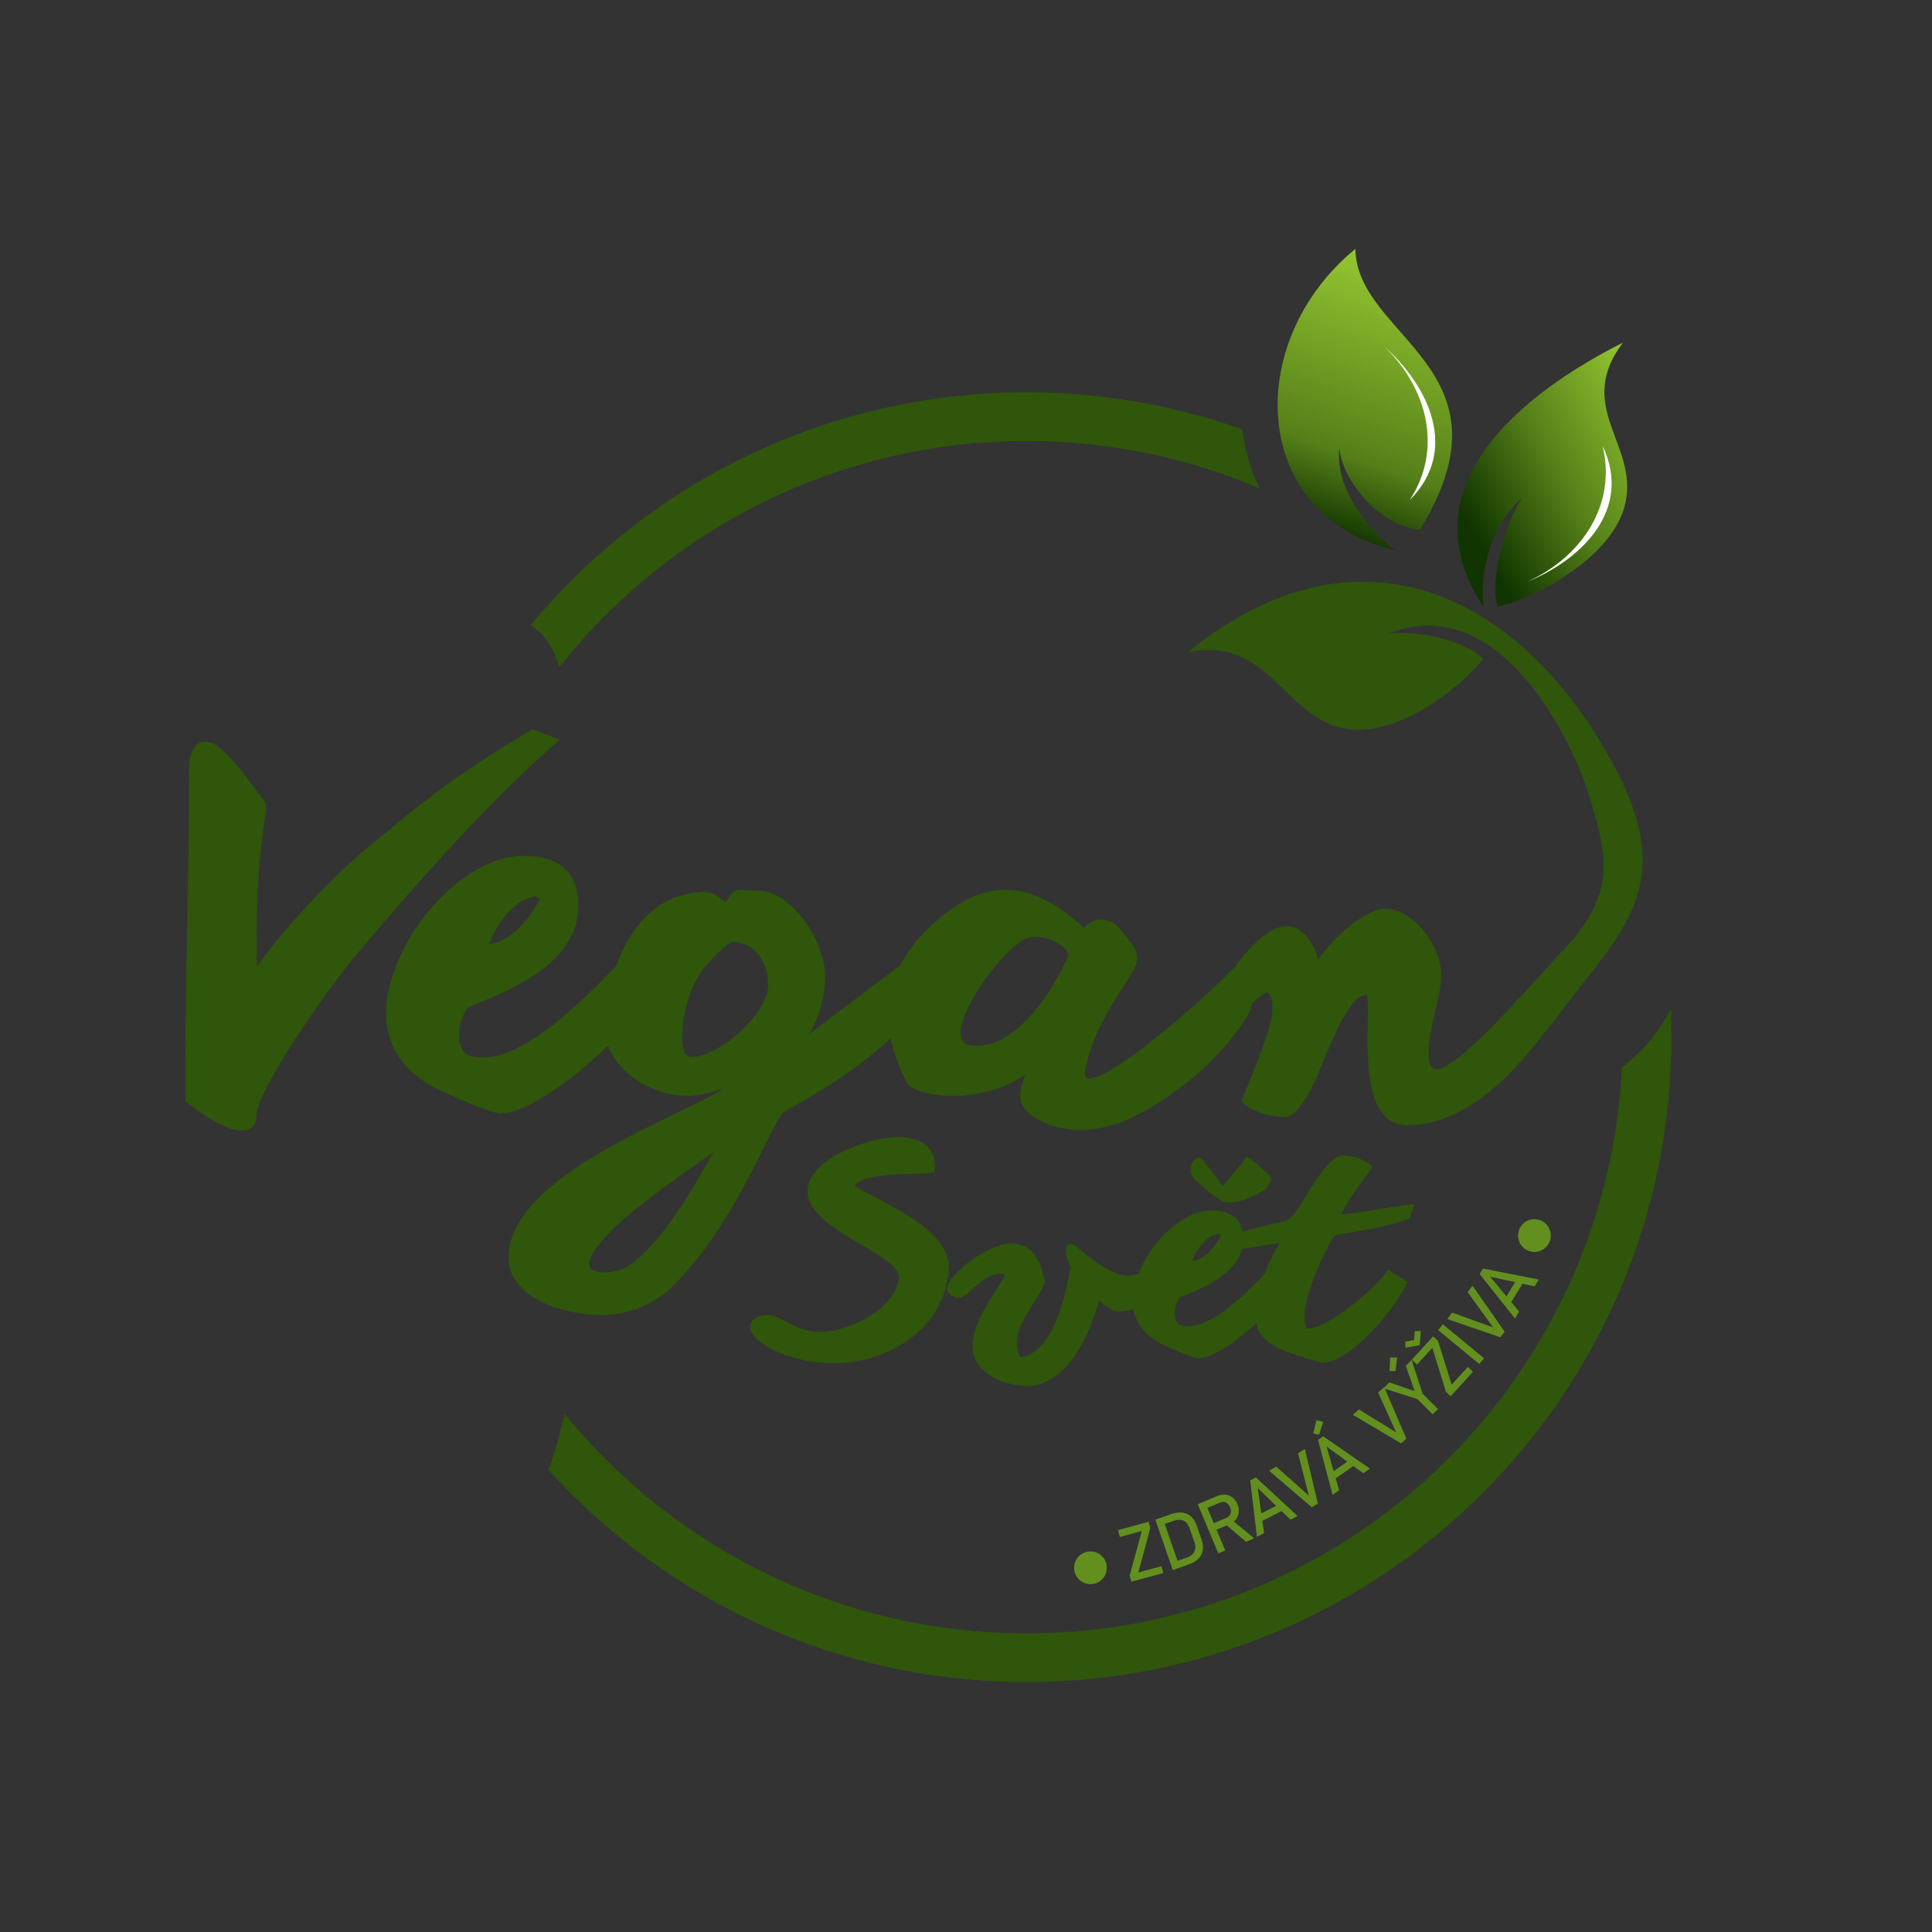 <?xml version="1.0" encoding="UTF-8"?>
<!DOCTYPE svg PUBLIC "-//W3C//DTD SVG 1.1//EN" "http://www.w3.org/Graphics/SVG/1.1/DTD/svg11.dtd">
<!-- Creator: CorelDRAW 2019 (64-Bit) -->
<svg xmlns="http://www.w3.org/2000/svg" xml:space="preserve" width="65mm" height="65mm" version="1.1" style="shape-rendering:geometricPrecision; text-rendering:geometricPrecision; image-rendering:optimizeQuality; fill-rule:evenodd; clip-rule:evenodd"
viewBox="0 0 6500 6500"
 xmlns:xlink="http://www.w3.org/1999/xlink">
 <rect x="0" y="0" width="6500" height="6500" fill="#333333" stroke="none"/>
 <defs>
  <style type="text/css">
   <![CDATA[
    .fil0 {fill:#2F560B}
    .fil4 {fill:#628F1E}
    .fil3 {fill:white}
    .fil5 {fill:#2F560B;fill-rule:nonzero}
    .fil6 {fill:#628F1E;fill-rule:nonzero}
    .fil2 {fill:url(#id0)}
    .fil1 {fill:url(#id1)}
   ]]>
  </style>
  <linearGradient id="id0" gradientUnits="userSpaceOnUse" x1="4421.26" y1="1778.86" x2="4751.42" y2="848.8">
   <stop offset="0" style="stop-opacity:1; stop-color:#113500"/>
   <stop offset="0.278" style="stop-opacity:1; stop-color:#558019"/>
   <stop offset="1" style="stop-opacity:1; stop-color:#99CC33"/>
  </linearGradient>
  <linearGradient id="id1" gradientUnits="userSpaceOnUse" x1="4956.08" y1="1784.53" x2="5639.7" y2="1401.93">
   <stop offset="0" style="stop-opacity:1; stop-color:#113500"/>
   <stop offset="0.439" style="stop-opacity:1; stop-color:#558019"/>
   <stop offset="1" style="stop-opacity:1; stop-color:#99CC33"/>
  </linearGradient>
 </defs>
 <g id="Vrstva_x0020_1">
  <g id="_1448157256512">
   <path class="fil0" d="M1785.12 2103c22.08,14.52 41.24,33.1 57.07,54.92l0 0c18.97,26.16 31.52,55.62 39.06,86.66l0 0c367.39,-463.47 935.24,-760.82 1572.6,-760.82l0 0c277.97,0 542.74,56.58 783.41,158.8l0 0c-1.55,-3.2 -3.08,-6.44 -4.58,-9.69l0 0c-28.28,-61.29 -45.7,-124.7 -53.56,-188.62l0 0c-226.79,-80.44 -470.89,-124.36 -725.27,-124.36l0 0c-670.99,0 -1270.76,304.65 -1668.73,783.11zm3671.91 1487.7c-52.72,1060.69 -929.4,1904.5 -2003.18,1904.5l0 0c-626.53,0 -1185.89,-287.33 -1553.7,-737.34l0 0c-8.22,30.9 -16.42,61.79 -24.72,92.66l0 0c-8.53,31.74 -18.53,63.51 -30.4,94.54l0 0c396.99,438.51 970.71,714.02 1608.82,714.02l0 0c1198.24,0 2169.6,-971.36 2169.6,-2169.6l0 0c0,-31.93 -0.7,-63.69 -2.07,-95.29l0 0 0 0c-40.54,80.53 -97.02,145.25 -164.35,196.51l0 0z"/>
   <path class="fil1" d="M4991.52 2042.85c-16.22,-119.62 26.49,-276.04 128.19,-366.14l0 0c-53.22,74.01 -110.58,276.56 -81.15,364.2l0 0c130.52,-29.61 391.75,-168.23 430.4,-350.29l0 0c41.9,-197.02 -172.15,-321.17 -9.04,-537.8l0 0c-328.64,165.28 -739.47,481.82 -468.4,890.03z"/>
   <path class="fil2" d="M4560.15 837.23c-379.8,311.35 -356.06,900.06 135.56,1014.59l0 0c-68.37,-45.42 -206.72,-195.18 -189.6,-346.36l0 0c8.75,114.68 139.46,266.15 270.73,276.69l0 0c335.43,-542.98 -213.6,-645.8 -216.69,-944.93l0 0.01z"/>
   <path class="fil3" d="M5391.74 1499.85c101.33,213.52 -67.92,382.36 -255.1,458.17 191.04,-86.62 302.41,-265.06 255.1,-458.17z"/>
   <path class="fil4" d="M5162.4 4101.72c30.43,0 55.1,24.67 55.1,55.1 0,30.43 -24.67,55.1 -55.1,55.1 -30.43,0 -55.1,-24.67 -55.1,-55.1 0,-30.43 24.67,-55.1 55.1,-55.1z"/>
   <path class="fil4" d="M3668.71 5219.52c30.43,0 55.1,24.67 55.1,55.11 0,30.43 -24.67,55.1 -55.1,55.1 -30.43,0 -55.1,-24.67 -55.1,-55.1 0,-30.44 24.67,-55.11 55.1,-55.11z"/>
   <path class="fil3" d="M4742.36 1682.83c167.53,-166.71 65.31,-382.82 -85.24,-517.43 150.53,146.09 195.04,351.67 85.24,517.43z"/>
   <path class="fil3" d="M4376.36 2309.69c168.37,165.85 383.45,61.47 516.55,-90.41 -144.58,151.98 -349.71,198.54 -516.55,90.41z"/>
   <path class="fil5" d="M4743.23 4098.37c-10.34,5.33 -24.34,10.51 -42.02,15.34 -17.67,4.84 -35.85,9.34 -54.69,13.51 -18.86,4.16 -36.69,7.67 -53.54,10.67 -16.84,3 -29.85,5.33 -38.86,7 -11.33,2.01 -20.67,3.51 -28.18,4.5 -7.5,1.01 -13.84,2.01 -18.84,2.84 -5.01,0.84 -9.18,2.17 -12.5,4.01 -3.34,1.83 -6.51,4.5 -9.68,8 -3.17,3.5 -6.51,8.33 -9.84,14.67 -3.33,6.51 -7.5,14.68 -12.51,24.69 -5,10.34 -11.67,24.68 -20.01,43.02 -8.34,18.34 -16.51,38.19 -24.51,59.53 -8,21.35 -14.85,43.03 -20.52,65.04 -5.66,22.18 -8.5,42.03 -8.5,59.7 0,7.68 0.67,14.85 2.01,21.51 1.33,6.68 3.66,12.51 7,17.51 10.34,0 22.84,-3 37.51,-9 14.69,-6.01 30.53,-14.18 47.53,-24.35 17.02,-10.17 34.53,-21.84 52.54,-35.18 18.01,-13.34 35.35,-27.36 52.03,-42.03 16.67,-14.67 32.18,-29.52 46.52,-44.53 14.34,-15.01 26.35,-29.18 36.03,-42.52l66.03 40.53c-7.67,16.01 -18.01,33.85 -31.02,53.69 -13,19.85 -27.51,39.86 -43.68,60.04 -16.18,20.17 -33.7,39.86 -52.37,59.03 -18.68,19.18 -37.53,36.19 -56.54,51.03 -19.01,14.84 -37.68,26.68 -56.03,35.52 -18.34,8.84 -35.35,13.17 -51.02,12.84 -11.35,-4 -24.52,-8.17 -39.53,-12.34 -15,-4.17 -30.52,-8.84 -46.69,-14.18 -16.18,-5.33 -32.19,-11.34 -47.87,-18 -15.67,-6.68 -29.67,-14.52 -42.02,-23.52 -12.34,-9 -22.34,-19.51 -30.02,-31.35 -6.78,-10.46 -10.56,-22.23 -11.34,-35.18 -13.54,12.45 -27.8,24.82 -42.69,37.18 -18.68,15.34 -37.18,29.19 -55.7,41.36 -18.5,12.34 -36.35,22.17 -53.36,29.68 -17.01,7.5 -32.02,11.35 -45.02,11.35 -3.01,0 -7.68,-1.01 -14.18,-3.01 -6.5,-2 -14.01,-4.67 -22.52,-7.84 -8.5,-3.17 -17.51,-6.67 -27.01,-10.67 -9.51,-4 -18.85,-8 -27.85,-12.01 -9,-4 -17.35,-7.83 -24.68,-11.34 -7.34,-3.5 -13.18,-6.5 -17.51,-9.17 -12.67,-7.34 -24.51,-15.67 -35.19,-25.01 -10.67,-9.5 -19.85,-19.84 -27.35,-31.36 -7.51,-11.5 -13.34,-24.17 -17.51,-37.85 -1.6,-5.25 -2.9,-10.73 -3.9,-16.42 -4.75,1.18 -9.45,2.21 -14.1,3.08 -12.51,2.33 -23.68,3.5 -33.36,3.5 -7,0 -13.67,-1.17 -20.01,-3.5 -6.34,-2.33 -12.34,-5.33 -18.18,-8.84 -5.83,-3.5 -11.33,-7.5 -16.34,-12.01 -5,-4.5 -9.5,-8.84 -13.51,-13.17 -5.33,20.34 -12.01,41.52 -20.01,63.7 -8.01,22.02 -17.34,43.69 -28.01,65.04 -10.68,21.51 -22.69,41.86 -36.03,61.2 -13.34,19.34 -28.01,36.36 -44.19,50.86 -16.17,14.51 -33.68,26.18 -52.52,34.85 -18.86,8.68 -39.03,13.02 -60.37,13.02 -19.35,0 -39.87,-2.68 -61.54,-8.01 -21.68,-5.33 -41.53,-13.51 -59.7,-24.34 -18.18,-10.84 -33.36,-24.52 -45.36,-41.03 -12.01,-16.51 -18.02,-35.69 -18.02,-57.7 0,-21.68 3.51,-42.86 10.51,-63.37 7.01,-20.51 16.01,-40.52 26.85,-60.2 10.84,-19.68 22.52,-39.03 35.02,-58.04 12.51,-19.01 24.18,-37.85 35.19,-56.53l-1.5 -9c-11.67,0.33 -21.51,1.17 -29.68,2.67 -8.18,1.5 -16.01,4.17 -23.35,7.83 -7.34,3.67 -14.68,8.51 -22.02,14.52 -7.33,6 -16.01,13.66 -26.01,23 -3.34,3.01 -7.34,6.51 -11.84,10.51 -4.5,4 -9.17,7.67 -13.84,11.17 -4.67,3.51 -9.34,6.51 -13.84,8.84 -4.5,2.34 -8.34,3.5 -11.84,3.5 -4.67,0 -9.34,-0.83 -14.01,-2.33 -4.67,-1.5 -8.84,-3.5 -12.67,-6.17 -3.68,-2.66 -6.68,-6 -9.18,-9.84 -2.49,-3.83 -3.83,-8 -3.83,-12.67 0,-7.34 3.5,-16.18 10.34,-26.52 6.84,-10.34 15.84,-21.18 27.18,-32.35 11.5,-11.18 24.52,-22.35 39.36,-33.52 15,-11.17 30.35,-21.18 46.52,-30.02 16.01,-8.83 32.02,-16 48.03,-21.51 16.01,-5.5 31.02,-8.17 44.69,-8.17 14.67,0 28.02,2.33 40.02,7 12.01,4.67 22.69,12.18 31.86,22.52 9.17,10.34 17.17,23.68 24.02,40.19 6.83,16.51 12.5,36.68 17.17,60.37 -9.34,22.01 -19.51,41.52 -30.52,58.53 -11.01,17.01 -21.18,33.19 -30.52,48.69 -9.33,15.51 -17.17,31.02 -23.51,46.36 -6.34,15.35 -9.5,32.02 -9.5,50.03 0,7.67 0.83,15.35 2.5,23.18 1.67,7.84 4,16.34 7,25.35 19.01,-2 36.19,-8.84 51.36,-20.35 15.18,-11.5 28.69,-26.01 40.53,-43.52 11.84,-17.51 22.01,-37.02 30.68,-58.54 8.67,-21.5 16.17,-43.19 22.51,-65.2 6.34,-22.01 11.68,-43.35 15.84,-63.87 4.17,-20.51 7.51,-38.52 10.17,-54.2 -3.99,-5.33 -7.66,-13.17 -11.16,-23.34 -3.51,-10.17 -5.34,-19.68 -5.34,-28.69 0,-6.33 1.17,-11.67 3.5,-16.01 2.34,-4.33 6.67,-6.5 13,-6.5 4.34,0 8.35,1 12.01,3.17 3.68,2.17 7.17,4.67 10.51,7.33 3.67,3 9.01,7.51 16.01,13.34 7.01,6.01 15.18,12.52 24.35,19.68 9.17,7.17 19.18,14.51 30.01,22.02 10.84,7.33 22.02,14.18 33.53,20.34 11.5,6.17 22.84,11.18 34.18,15.18 11.34,4 22.18,6 32.52,6 9.01,0 17.85,-1.33 26.35,-4 2.86,-0.9 5.74,-1.83 8.64,-2.81 5.94,-15.22 13.03,-30.29 21.2,-45.22 12.35,-22.67 27.02,-44.02 44.19,-64.2 17.02,-20.18 35.37,-38.02 55.2,-53.53 19.69,-15.51 40.36,-27.85 61.87,-36.86 21.52,-9 43.03,-13.5 64.7,-13.5 34.36,0 60.54,8 78.38,24.01 13.13,11.78 21.39,27.72 24.83,47.8l0.86 -0.27c15.01,-4.84 29.68,-9.17 44.03,-12.85 14.34,-3.66 26.18,-6.5 35.52,-8.5 20.01,-4 35.52,-7.34 46.52,-10 11.01,-2.67 19.85,-6.01 26.52,-10.01 6.67,-4.01 12.51,-9.34 17.51,-15.85 5,-6.49 11.51,-15.5 19.51,-27.17 4.67,-6.68 10.34,-15.68 17.01,-26.85 6.67,-11.18 14.01,-23.18 22.02,-36.03 8,-12.84 16.67,-25.84 25.84,-38.85 9.17,-13.01 18.35,-24.68 27.69,-35.02 9.33,-10.34 18.67,-18.84 28.01,-25.51 9.34,-6.68 18.34,-10.01 27.01,-10.01 19.68,0 37.53,3.33 53.37,10.01 15.84,6.67 31.35,15.84 46.7,27.51 -18.01,25.35 -36.7,51.19 -56.04,77.71 -19.34,26.35 -36.02,53.87 -50.03,82.55 9.34,-0.67 20.51,-1.83 33.52,-3.5 13.01,-1.67 27.01,-3.51 42.02,-5.84 15.01,-2.17 30.53,-4.5 46.53,-7 16.01,-2.51 31.52,-4.84 46.53,-7.18 15.01,-2.33 29.19,-4.5 42.53,-6.5 13.33,-2 24.84,-3.5 34.51,-4.5l-15.01 47.53zm-487.52 187.1c12.29,-35.73 28.88,-70.46 49.77,-104.05 -8,1 -17.68,2.5 -29.18,4.49 -11.51,2.01 -23.85,4.18 -36.86,6.34 -13,2.18 -26.01,4.34 -39.18,6.51 -7.59,1.25 -14.91,2.39 -21.94,3.42 -1.47,5.73 -3.32,11.26 -5.58,16.59 -6.51,15.34 -15.35,29.35 -26.35,42.19 -11.01,12.84 -23.68,24.35 -38.19,34.52 -14.51,10.17 -29.68,19.51 -45.53,28.01 -15.84,8.51 -32.02,16.18 -48.36,23.02 -16.34,6.84 -31.68,13.34 -46.03,19.35 -5.33,9 -9.33,17.17 -12,24.51 -2.67,7.33 -4,17.18 -4,29.51 0,13.01 3,23.18 9,30.69 6.01,7.5 18.51,11.34 37.53,11.34 19.01,0 39.01,-5.17 60.03,-15.34 21.01,-10.17 41.69,-22.69 61.87,-37.69 20.17,-15.01 39.35,-31.02 57.7,-47.86 18.34,-16.85 34.35,-32.02 48.03,-45.69 3.66,-3.68 8.67,-8.84 14.84,-15.52 4.43,-4.8 9.23,-9.61 14.43,-14.34zm-244.9 -42.69c10.34,-0.99 20.35,-4.33 30.02,-10 9.67,-5.67 18.84,-12.68 27.35,-21.01 8.5,-8.34 16.18,-17.51 23.01,-27.52 6.83,-10.01 12.51,-19.68 17.17,-29.02 -1.66,-0.66 -3.16,-1.5 -4.49,-2.5 -1.34,-1 -2.68,-1.5 -4.01,-1.5 -11,1.33 -21.34,5.33 -31.02,12.01 -9.67,6.67 -18.34,14.51 -26.01,23.51 -7.67,9.01 -14.18,18.51 -19.68,28.52 -5.5,10 -9.67,19.18 -12.34,27.51z"/>
   <path class="fil5" d="M4119.37 4045.17c-11.01,-6.34 -20.17,-12.17 -27.68,-17.35 -7.5,-5.16 -14.5,-10.34 -21.01,-15.5 -6.51,-5.18 -13.18,-10.68 -20.01,-16.68 -6.84,-6 -15.18,-13.01 -24.85,-21.01 -7.01,-6.01 -12.17,-12.51 -15.68,-19.51 -3.5,-7.01 -5.17,-14.18 -5,-21.52 0.17,-7.33 2.17,-14.33 6,-21.01 3.84,-6.67 9.51,-12.84 17.18,-18.51 3.01,-2.33 7.34,-0.99 12.84,4 5.5,5.01 12.01,12.18 19.51,21.69 7.51,9.5 15.84,20.51 25.02,33.01 9.17,12.51 18.84,25.18 29.18,37.86 6.67,-9.34 13.51,-18.01 20.51,-26.02 7,-8 13.84,-15.84 20.51,-23.51 6.68,-7.67 13.17,-15.51 19.51,-23.51 6.34,-8.01 12.18,-16.85 17.51,-26.52 8.67,4.34 16.35,9.01 23.02,14.17 6.67,5.18 13.01,10.51 18.84,16.02 5.84,5.5 11.51,11 17.18,16.5 5.66,5.51 11.84,10.84 18.51,15.85 3.67,2.67 5.33,6.5 5,11.51 -0.33,4.99 -1.66,10.17 -4.17,15.67 -2.5,5.51 -5.83,10.67 -9.83,15.51 -4,4.83 -8.01,8.5 -12.01,10.83 -7.68,4.34 -17.01,9.18 -28.19,14.68 -11.17,5.51 -22.84,10.35 -34.85,14.35 -12,4 -23.68,6.83 -35.19,8.5 -11.5,1.67 -21.34,0.83 -29.35,-2.5l-2.5 3z"/>
   <path class="fil5" d="M2760.09 4480.92c13.67,0 29.52,-1.83 47.36,-5.5 17.85,-3.67 36.02,-9 54.7,-16.02 18.68,-7 37.18,-15.67 55.36,-26.01 18.18,-10.34 34.69,-22.18 49.69,-35.52 15.01,-13.34 27.69,-28.18 37.87,-44.52 10.17,-16.35 16.51,-34.02 19.17,-53.03l0 -4c0,-9.68 -4.33,-19.52 -13.17,-29.35 -8.84,-9.85 -20.51,-19.85 -34.86,-30.19 -14.34,-10.34 -30.68,-20.85 -49.02,-31.52 -18.35,-10.67 -37.19,-21.85 -56.53,-33.35 -19.35,-11.5 -38.19,-23.51 -56.54,-36.02 -18.35,-12.51 -34.68,-25.51 -49.03,-39.02 -14.34,-13.51 -25.84,-27.52 -34.68,-42.2 -8.84,-14.67 -13.34,-30.18 -13.34,-46.52 0,-19.01 5.5,-36.69 16.34,-53.03 10.83,-16.34 25.01,-31.35 42.69,-45.03 17.68,-13.68 37.52,-25.68 59.54,-36.02 22.01,-10.34 44.36,-19.18 66.86,-26.52 22.52,-7.33 44.03,-12.84 64.55,-16.5 20.51,-3.67 38.02,-5.51 52.69,-5.51 18.35,0 35.35,1.84 50.7,5.51 15.33,3.66 28.51,9.5 39.69,17.51 11,8 19.51,18.34 25.67,30.85 6.34,12.5 9.34,27.51 9.34,45.19 0,3.34 0,6.67 0,9.84 0,3.16 -0.33,6.5 -0.99,10.17 -25.69,2.67 -52.37,4.34 -79.72,4.83 -27.52,0.51 -53.53,1.67 -78.21,3.68 -24.68,2 -46.86,5.67 -66.7,10.84 -19.85,5.16 -35.03,14 -45.37,26.35 21.35,12 44.2,24.17 68.38,36.68 24.18,12.51 48.03,25.52 71.54,38.86 23.51,13.34 46.03,27.35 67.71,42.02 21.5,14.67 40.52,30.19 56.86,46.53 16.34,16.34 29.52,33.69 39.19,52.03 9.67,18.51 14.51,38.02 14.51,58.7 0,3.34 0,6.5 0,9.67 0,3.17 -0.34,6.51 -1,9.84 -4.34,34.02 -13.01,65.21 -26.02,93.38 -13.17,28.19 -29.35,53.37 -48.7,75.72 -19.5,22.51 -41.52,41.86 -66.03,58.37 -24.51,16.51 -50.36,30.34 -77.38,41.35 -27.01,11.01 -54.7,19.18 -83.21,24.51 -28.52,5.35 -56.7,8.01 -84.38,8.01 -42.69,0 -81.38,-4.33 -116.07,-13.17 -34.69,-8.84 -64.37,-19.35 -89.05,-31.86 -24.69,-12.33 -43.7,-25.51 -57.04,-39.18 -13.34,-13.85 -20,-25.69 -20,-35.69 0,-3.83 0.83,-8.34 2.33,-13.17 1.5,-4.67 4.33,-9.18 8.67,-13.35 4.33,-4.16 10.5,-7.67 18.51,-10.5 8,-2.84 18.34,-4.17 31.02,-4.17 12.01,0 23.68,3 35.02,8.84 11.33,5.83 23.68,12.17 37.02,19.18 13.34,7 28.35,13.34 45.03,19.17 16.67,5.84 36.35,8.84 59.03,8.84z"/>
   <path class="fil6" d="M5096.98 4436.04l-118.84 -149.72 11.13 -18.31 187.6 36.72 -14.11 23.2 -40.66 -8.91 -37.61 61.82 26.6 32.01 -14.11 23.19zm0.42 -122.43l-84.1 -18.41 55.03 66.2 29.07 -47.79z"/>
   <polygon class="fil6" points="5047.66,4499.15 4869.26,4437.82 4885.75,4415.97 5023.95,4466.27 4937.59,4347.24 4954.11,4325.37 5062.06,4480.06 "/>
   <polygon class="fil6" points="4854.41,4455.6 4992.81,4569.66 4976.81,4589.09 4838.4,4475.03 "/>
   <polygon class="fil6" points="4776.37,4525.93 4728.89,4534.22 4727.43,4513.84 4757.32,4508.52 4759.88,4478.31 4780.3,4477.91 "/>
   <path class="fil6" d="M4821.77 4495.94l16.04 14.65 46.11 147.79 54.3 -59.47 17.66 16.13 -75.16 82.32 -16.05 -14.65 -45.65 -148.24 -51.59 56.49 -17.68 -16.15 72.02 -78.87zm-108.03 360.03l-162.38 -96 20.54 -18.08 125.23 77.1 -60.6 -133.98 20.57 -18.11 0.38 0.88 16.82 -16.91 85.04 29.26 -29.72 -84.86 19.74 -19.85 36.97 113.81 51.66 51.4 -17.76 17.84 -51.66 -51.39 -109.16 -34.81 72.28 167.9 -17.95 15.8z"/>
   <polygon class="fil6" points="4694.8,4612.77 4674.68,4612.41 4677.24,4566.97 4700.7,4567.34 "/>
   <polygon class="fil6" points="4438.07,4826.88 4418.32,4822.98 4428.83,4778.7 4451.86,4783.18 "/>
   <path class="fil6" d="M4483.15 5029.35l-48.76 -184.83 17.55 -12.29 157.09 108.91 -22.24 15.58 -33.66 -24.47 -59.26 41.53 11.52 39.99 -22.24 15.58zm49.52 -111.97l-69.64 -50.62 23.84 82.72 45.8 -32.1z"/>
   <polygon class="fil6" points="4413.45,5071 4270.06,4948.43 4293.41,4934.17 4403.47,5031.71 4366.88,4889.28 4390.26,4875 4433.86,5058.53 "/>
   <path class="fil6" d="M4228.76 5170.22l-22.54 -189.83 19.09 -9.73 140.39 129.74 -24.2 12.34 -29.93 -28.93 -64.46 32.87 5.83 41.2 -24.18 12.34zm64.63 -103.98l-61.91 -59.84 12.08 85.24 49.83 -25.4z"/>
   <path class="fil6" d="M4099.05 5226.2l-69.51 -165.47 10.13 -4.25 13.08 -5.5 42.42 -17.82c9.63,-4.05 18.9,-5.56 27.74,-4.62 8.9,0.96 16.82,4.17 23.77,9.61 6.99,5.46 12.5,13.01 16.54,22.63l0 0c4.01,9.56 5.5,18.75 4.52,27.61 -1.04,8.83 -4.28,16.77 -9.76,23.73 -2.02,2.58 -4.31,4.95 -6.88,7.12l68.5 56.32 -27.51 11.56 -64.68 -55.12 -34.53 14.51 29.38 69.94 -23.21 9.75zm-37.02 -153.13l21.58 51.39 43.32 -18.19c6.76,-2.85 11.2,-7.49 13.3,-13.9 2.14,-6.43 1.55,-13.48 -1.7,-21.21l0 0c-3.24,-7.73 -7.88,-13.13 -13.97,-16.1 -6.05,-2.98 -12.46,-3.02 -19.22,-0.19l-43.31 18.2z"/>
   <path class="fil6" d="M3945.62 5282.09l-58.65 -169.49 16.12 -5.58 7.68 -2.65 29.96 -10.37c20.53,-7.11 38.19,-7.29 53.12,-0.56 14.9,6.73 25.67,19.71 32.35,39.01l16.61 48.02c4.44,12.81 5.72,24.62 3.79,35.4 -1.92,10.82 -6.88,20.29 -14.85,28.4 -7.98,8.1 -18.82,14.52 -32.5,19.26l-29.84 10.33 -7.68 2.65 -16.11 5.58zm-27.02 -155.08l42.99 124.24 30.67 -10.61c12.5,-4.33 21.08,-10.95 25.68,-19.8 4.64,-8.86 4.94,-19.21 0.85,-31.03l-17.27 -49.89c-4.09,-11.82 -10.72,-19.77 -19.84,-23.87 -9.09,-4.13 -19.91,-3.98 -32.41,0.34l-30.67 10.62z"/>
   <polygon class="fil6" points="3864.48,5119.89 3870.17,5140.85 3829.91,5290.35 3907.63,5269.24 3913.89,5292.31 3806.32,5321.54 3800.62,5300.57 3841.51,5150.95 3767.69,5171.01 3761.4,5147.89 "/>
   <path class="fil5" d="M5296.31 3157.22c135.32,-173.1 116.7,-281.52 32.9,-530.78 -97.49,-256.48 -336.72,-629.21 -662.33,-493.05 89.78,-15.74 257.21,18.38 323.36,82.99 -88.81,111.46 -332.92,299.2 -516.49,220.37 -167.5,-71.89 -229.87,-292.28 -475.93,-243.5 580.08,-470.61 1135.4,-186.33 1440.74,399.53 205.2,393.68 14.38,542.09 -193.91,820.8 -21.65,28.98 -49.41,61.87 -75.56,94.99 -26.14,33.12 -54.91,66.24 -86.57,99.35 -31.66,33.12 -65.94,62.75 -102.54,89.19 -36.6,26.14 -75.24,47.35 -115.91,63.91 -40.67,16.55 -83.37,24.97 -128.1,24.97 -30.22,0 -54.04,-8.71 -71.76,-26.14 -17.72,-17.43 -31.37,-39.79 -40.67,-67.1 -9.3,-27.3 -15.39,-57.52 -18.29,-90.64 -2.91,-33.11 -4.37,-65.35 -4.37,-96.73 0,-20.92 0.3,-40.67 0.88,-59.26 0.58,-18.59 0.86,-35.15 0.86,-49.67 0,-15.11 -0.57,-27.31 -1.74,-36.32 -1.16,-9 -3.77,-13.36 -7.84,-13.36 -18.01,4.65 -34.85,18.01 -50.54,40.38 -15.69,22.37 -30.51,48.8 -44.74,79.02 -14.24,30.2 -28.47,62.45 -42.41,96.73 -13.94,34.28 -27.89,65.94 -42.13,94.99 -14.23,29.05 -29.04,52.87 -44.15,71.75 -15.11,18.88 -31.37,28.47 -48.8,28.47 -13.94,0 -28.47,-1.75 -43.57,-4.94 -15.11,-3.19 -29.35,-7.26 -42.71,-12.2 -13.36,-4.94 -24.98,-10.46 -35.15,-16.85 -10.17,-6.39 -17.43,-13.07 -21.49,-20.05 2.9,-8.13 7.55,-19.75 13.94,-34.85 6.39,-15.11 13.37,-32.54 20.92,-51.71 7.54,-19.18 15.39,-39.22 23.53,-60.42 8.13,-21.21 15.69,-42.12 22.36,-62.17 6.68,-20.04 12.2,-38.63 16.56,-55.77 4.36,-17.14 6.39,-31.08 6.39,-41.54 0,-24.41 -2.32,-40.38 -7.26,-47.93 -4.94,-7.56 -8.42,-11.34 -10.17,-11.34 -2.91,0 -7.84,2.62 -15.1,7.85 -7.27,5.23 -15.11,11.04 -23.25,17.43 -4.77,3.75 -9.24,7.4 -13.47,10.94 -0.94,6.41 -2.33,12.55 -4.24,18.4 -4.36,13.36 -9.59,24.4 -15.4,33.11 -46.48,69.73 -100.8,131.89 -163.25,186.51 -62.46,54.61 -130.73,101.08 -204.51,139.43 -30.8,16.26 -62.17,28.47 -94.41,36.89 -32.25,8.42 -63.91,12.78 -94.71,12.78 -30.79,0 -60.13,-4.07 -88.31,-12.2 -28.17,-8.13 -54.03,-20.62 -77.27,-37.47 -13.94,-10.45 -23.53,-21.21 -29.04,-32.25 -5.52,-11.03 -8.43,-22.36 -8.43,-33.98 0,-11.62 1.74,-23.24 5.23,-34.86 3.49,-11.63 7.26,-23.25 11.33,-34.87 -41.25,27.31 -83.95,46.2 -128.4,56.65 -44.45,10.46 -85.7,15.11 -123.75,14.24 -38.06,-0.88 -70.3,-5.52 -96.74,-14.24 -26.43,-8.71 -42.7,-18.59 -48.51,-29.63 -27.31,-52.87 -45.32,-102.83 -54.32,-149.6l-0.15 -0.8c-12.49,12.05 -25.42,23.75 -38.77,35.08 -26.73,22.66 -53.46,43.87 -80.48,63.62 -27.01,20.04 -53.74,38.05 -79.88,54.61 -26.15,16.56 -50.25,31.37 -72.33,44.44 -22.08,13.08 -41.26,24.41 -57.52,33.41 -16.27,9 -28.18,15.69 -35.73,20.34 -18.6,29.62 -38.64,66.81 -60.13,111.26 -21.5,44.44 -46.2,92.95 -74.37,144.95 -28.18,52 -61,106.03 -98.48,161.81 -37.48,55.77 -81.91,109.8 -133.05,162.38 -28.46,29.05 -63.61,52.87 -105.45,71.47 -41.82,18.58 -86.85,27.88 -135.08,27.88 -38.92,0 -77.26,-4.35 -115.03,-13.07 -37.76,-8.71 -71.46,-21.21 -101.09,-37.48 -29.63,-16.26 -53.45,-36.31 -71.46,-60.13 -18.01,-23.82 -27.02,-51.12 -27.02,-81.92 0,-35.44 8.72,-69.71 26.15,-102.54 17.43,-32.83 40.96,-64.2 70.3,-94.12 29.34,-29.92 63.03,-58.39 101.08,-85.41 38.06,-27.01 77.86,-52.58 119.4,-76.68 41.54,-24.12 83.08,-46.48 124.91,-67.4 41.84,-20.92 81.34,-40.38 118.23,-58.1 36.9,-17.72 69.73,-33.99 98.48,-48.51 28.76,-14.53 50.54,-27.3 65.65,-38.35 -23.24,9.59 -45.02,16.27 -65.65,20.33 -20.62,4.07 -40.37,6.11 -58.97,6.11 -32.53,0 -65.07,-5.81 -97.61,-17.43 -32.53,-11.62 -61.87,-27.6 -88.3,-48.22 -26.44,-20.34 -47.94,-44.16 -64.49,-72.05 -5.95,-9.91 -10.85,-20.08 -14.68,-30.51l-2.75 2.63c-28.77,27.31 -59.55,54.32 -92.09,81.33 -32.54,26.73 -64.78,50.84 -97.03,72.04 -32.24,21.5 -63.32,38.64 -92.95,51.72 -29.63,13.06 -55.78,19.75 -78.43,19.75 -5.23,0 -13.37,-1.74 -24.7,-5.23 -11.33,-3.49 -24.4,-8.13 -39.21,-13.66 -14.82,-5.52 -30.51,-11.62 -47.06,-18.58 -16.57,-6.98 -32.83,-13.95 -48.52,-20.92 -15.68,-6.98 -30.21,-13.65 -42.99,-19.75 -12.79,-6.1 -22.95,-11.33 -30.51,-15.98 -22.07,-12.78 -42.7,-27.3 -61.29,-43.58 -18.59,-16.55 -34.57,-34.56 -47.63,-54.61 -13.08,-20.04 -23.24,-42.12 -30.51,-65.94 -7.26,-23.83 -11.04,-50.25 -11.04,-79.31 0,-37.18 6.4,-76.11 18.88,-116.49 12.49,-40.37 29.63,-80.17 51.13,-119.39 21.5,-39.5 47.06,-76.69 76.98,-111.84 29.64,-35.15 61.59,-66.23 96.16,-93.25 34.27,-27.01 70.3,-48.51 107.77,-64.2 37.47,-15.68 74.94,-23.53 112.71,-23.53 59.84,0 105.45,13.95 136.53,41.84 31.08,27.88 46.48,69.13 46.48,123.75 0,32.53 -5.52,62.16 -16.84,88.89 -11.34,26.72 -26.73,51.13 -45.91,73.49 -19.17,22.37 -41.25,42.42 -66.52,60.14 -25.27,17.71 -51.7,33.98 -79.3,48.8 -27.6,14.82 -55.78,28.17 -84.25,40.09 -28.46,11.91 -55.19,23.23 -80.18,33.7 -9.28,15.68 -16.26,29.91 -20.9,42.7 -4.66,12.78 -6.98,29.92 -6.98,51.41 0,22.67 5.23,40.39 15.69,53.45 10.45,13.08 32.24,19.76 65.36,19.76 33.11,0 67.97,-9.01 104.57,-26.72 36.61,-17.72 72.63,-39.51 107.78,-65.66 35.15,-26.14 68.55,-54.03 100.51,-83.37 31.95,-29.34 59.84,-55.77 83.66,-79.59 6.39,-6.4 15.1,-15.4 25.86,-27.02 7.59,-8.21 15.76,-16.41 24.61,-24.51 8.57,-23.88 18.72,-47.42 30.58,-70.49 16.26,-31.66 36.31,-60.42 59.84,-85.98 23.53,-25.56 50.84,-46.77 82.21,-63.33 31.38,-16.56 67.1,-26.43 107.2,-29.33 15.68,-1.17 27.88,-0.58 36.59,1.74 8.72,2.32 15.98,5.52 21.79,9.59 5.81,4.06 11.04,8.13 15.39,12.19 4.37,4.07 9.59,7.27 15.99,9.59 7.54,-13.94 14.52,-23.82 20.62,-29.34 6.1,-5.52 12.79,-9.01 20.04,-10.46 7.27,-1.45 15.69,-1.45 25.27,-0.29 9.59,1.16 21.79,1.74 36.9,1.74 31.96,0 62.17,10.17 90.34,30.22 28.18,20.04 52.58,44.74 73.5,74.08 20.92,29.34 37.47,60.71 49.38,93.83 11.91,33.11 17.72,62.74 17.72,88.88 0,21.5 -1.74,42.13 -5.22,61.59 -3.49,19.46 -7.85,37.76 -13.37,54.61 -5.52,16.85 -11.33,31.95 -17.43,45.32 -6.1,13.36 -11.91,24.68 -17.14,33.98l305.87 -231.48 0.03 -0.04c18.58,-35.44 41.82,-68.26 69.71,-98.48 42.41,-45.31 85.41,-81.33 128.69,-107.77 43.28,-26.43 87.15,-41.83 131.89,-46.19 44.73,-4.36 90.92,3.78 138.56,24.12 47.64,20.33 97.02,54.32 148.16,101.96 6.39,-6.98 14.52,-13.08 24.1,-18.3 9.59,-5.23 19.76,-8.43 30.51,-9.3 10.74,-0.88 21.79,1.16 33.41,5.81 11.62,4.65 22.65,13.07 33.11,25.27 18.59,22.08 32.82,39.8 42.7,53.45 9.88,13.66 15.39,27.02 16.27,40.1 0.87,13.06 -2.91,27.59 -11.33,43.57 -8.42,15.97 -21.5,37.47 -38.93,64.2 -31.95,47.63 -58.1,92.95 -78.72,136.24 -20.63,43.28 -36.02,88.89 -45.9,136.52 -4.64,21.5 1.45,31.38 18.01,29.64 16.56,-1.74 39.51,-11.33 69.14,-28.76 29.63,-17.43 63.61,-40.96 101.96,-70.3 38.35,-29.34 77.28,-60.71 116.78,-94.12 39.51,-33.4 77.56,-66.81 113.87,-100.51 32.47,-30.13 60.51,-57.47 84.37,-82.02 2.66,-3.76 5.44,-7.6 8.3,-11.52 15.1,-20.62 31.96,-40.09 50.25,-58.68 18.31,-18.59 37.48,-34.28 57.53,-47.06 20.04,-12.78 40.08,-19.18 60.42,-19.18 13.36,0 25.85,3.78 37.47,11.34 11.62,7.55 22.08,16.85 31.09,28.18 9,11.32 16.55,23.82 22.65,37.18 6.1,13.36 9.88,26.14 11.62,38.34 11.62,-19.17 27.02,-39.22 46.19,-59.83 19.18,-20.63 39.51,-39.52 61,-56.36 21.5,-16.85 42.71,-30.51 63.34,-41.25 20.62,-10.75 38.05,-16.28 52.57,-16.28 26.15,0 50.84,7.27 73.78,21.8 22.96,14.52 43,32.82 60.43,54.61 17.43,21.79 31.37,45.61 41.54,71.46 10.17,25.85 15.1,49.97 15.1,72.04 0,21.5 -2.03,43 -6.38,64.78 -4.36,21.5 -9.3,43.28 -14.53,65.66 -5.23,22.65 -9.88,45.31 -14.24,68.26 -4.35,22.94 -6.67,46.77 -6.67,71.17 0,18.01 2.32,30.79 6.96,38.64 4.66,7.84 11.05,11.91 19.18,11.91 11.62,0 27.02,-6.68 46.19,-19.76 19.17,-13.07 40.67,-29.91 64.49,-50.83 23.82,-21.21 48.8,-44.74 74.94,-71.18 15.02,-15.35 29.85,-30.61 44.44,-45.83l0.01 0c6.79,-7.08 13.52,-14.16 20.2,-21.24 11.36,-13.24 24.63,-29.1 36.43,-39.16 10,-10.86 19.74,-21.55 29.28,-32.05 11.05,-13.52 20.32,-23.81 32.65,-36.13 30.66,-34.15 84.33,-94.6 114.98,-124.36zm-1833.58 -3.05c-10.45,2.33 -22.95,9.01 -37.76,20.33 -14.82,11.34 -30.5,25.57 -46.77,42.71 -16.27,17.14 -32.25,36.31 -48.22,57.23 -15.98,20.91 -30.8,42.12 -44.16,63.9 -13.36,21.79 -24.69,43.29 -34.27,64.2 -9.59,20.92 -15.69,39.51 -18.31,56.07 -2.61,16.56 -1.16,30.21 4.36,40.96 5.52,10.75 16.27,16.84 32.53,18.01 36.03,2.9 70.3,-4.64 102.55,-22.66 32.24,-18.01 61.87,-41.83 89.18,-71.46 27.3,-29.63 52.29,-62.74 74.66,-99.35 22.36,-36.6 41.25,-71.75 56.94,-105.45 2.9,-6.39 0.57,-14.23 -6.98,-23.24 -7.55,-9.01 -17.72,-17.14 -30.79,-24.39 -13.07,-7.27 -28.18,-12.79 -45.03,-16.57 -16.84,-3.77 -32.82,-3.77 -47.93,-0.29zm-1079.18 85.41c-29.64,32.53 -51.71,71.46 -66.53,116.77 -14.81,45.33 -22.08,91.51 -22.08,138.57 0,16.85 2.33,31.08 6.98,42.99 4.64,11.91 13.65,18.02 27.02,18.02 14.52,0 30.78,-3.78 49.09,-11.04 18.01,-7.27 36.59,-17.14 55.48,-29.63 18.88,-12.5 37.18,-26.73 55.19,-42.99 18.02,-16.28 33.99,-33.41 48.23,-51.13 14.23,-17.72 25.56,-35.45 34.28,-53.46 8.71,-18 13.06,-35.15 13.06,-51.41 0,-26.14 -3.77,-48.8 -11.33,-67.69 -7.54,-18.87 -17.13,-33.98 -28.75,-45.6 -11.33,-11.62 -24.12,-20.34 -38.06,-25.85 -13.94,-5.53 -27.31,-8.14 -40.08,-8.14 -4.66,0 -11.33,3.19 -20.05,9.88 -8.42,6.68 -17.13,14.23 -25.86,22.65 -8.71,8.43 -16.55,16.57 -23.52,24.11 -6.97,7.55 -11.34,12.21 -13.07,13.95zm-736.99 -63.62c18.01,-1.74 35.44,-7.56 52.29,-17.43 16.85,-9.88 32.83,-22.08 47.64,-36.61 14.82,-14.52 28.18,-30.49 40.09,-47.92 11.91,-17.43 21.79,-34.29 29.92,-50.55 -2.9,-1.17 -5.52,-2.61 -7.84,-4.35 -2.33,-1.75 -4.65,-2.63 -6.97,-2.63 -19.17,2.34 -37.18,9.3 -54.04,20.92 -16.85,11.62 -31.95,25.28 -45.31,40.96 -13.36,15.69 -24.7,32.25 -34.28,49.68 -9.59,17.43 -16.85,33.41 -21.5,47.93zm336.39 1078.02c0,9.3 4.94,15.98 14.53,20.33 9.59,4.37 21.21,6.69 35.15,6.69 15.69,0 32.54,-2.62 50.26,-7.84 17.72,-5.23 33.11,-13.37 46.47,-24.41 29.64,-24.4 56.65,-51.12 80.76,-79.89 24.11,-28.75 46.77,-58.68 67.98,-90.05 21.2,-31.37 41.83,-64.2 61.87,-98.47 20.04,-34.28 40.67,-69.43 62.17,-105.45 -12.2,9.3 -31.09,22.65 -56.65,40.08 -25.56,17.43 -53.74,37.48 -84.82,60.14 -31.08,22.66 -63.04,46.77 -95.86,72.33 -32.83,25.56 -62.76,50.84 -89.76,75.82 -27.02,24.98 -49.11,48.8 -66.24,71.47 -17.14,22.65 -25.86,42.4 -25.86,59.25z"/>
   <path class="fil5" d="M1882.73 2489.24c-41.25,35.44 -85.99,76.4 -134.21,122.58 -48.22,46.19 -100.8,99.35 -158.02,159.19 -57.23,59.84 -119.4,127.53 -186.21,202.77 -66.81,75.23 -139.44,159.48 -217.87,253.3 -13.36,16.28 -30.5,38.35 -51.71,66.53 -21.21,28.18 -43.86,59.26 -67.68,93.54 -23.83,33.99 -47.94,69.43 -72.33,106.61 -24.41,37.19 -46.19,72.62 -65.66,106.61 -19.46,33.7 -35.44,63.91 -47.64,90.93 -12.2,27.01 -18.3,47.92 -18.3,62.45 0,11.62 -2.04,20.62 -5.81,27.02 -3.78,6.39 -8.13,11.33 -13.37,14.81 -5.51,3.49 -11.32,5.52 -17.72,6.4 -6.38,0.87 -12.48,1.44 -18.29,1.44 -13.08,0 -27.6,-3.48 -43.86,-10.45 -16.57,-6.98 -33.12,-15.4 -50.26,-25.27 -16.85,-9.88 -33.41,-20.63 -49.09,-31.96 -15.69,-11.33 -29.34,-20.91 -40.39,-29.05 -0.57,-19.75 -0.86,-39.5 -0.86,-58.96 0,-19.47 0,-38.93 0,-58.69 0,-86.86 0.86,-171.68 2.32,-254.76 1.45,-83.08 2.9,-165.88 4.35,-248.37 1.46,-82.5 2.91,-165.3 4.36,-248.08 1.45,-82.79 2.03,-167.33 2.03,-253.9 0,-26.73 4.95,-48.22 14.53,-64.49 9.59,-16.26 23.53,-24.4 41.54,-24.4 14.52,0 30.21,6.97 47.06,21.2 17.14,14.25 34.28,31.68 51.71,52.01 17.42,20.33 34.28,41.54 50.84,63.91 16.26,22.36 31.07,41.83 44.44,58.09 3.49,4.65 5.81,10.18 6.97,16.56 1.16,6.39 1.75,12.2 1.75,17.43 -6.98,45.32 -12.79,89.18 -17.43,131.88 -4.66,42.71 -8.14,85.41 -10.46,128.11 -2.33,42.71 -3.49,85.99 -3.77,129.85 -0.3,43.87 0,89.76 1.15,137.41 23.24,-33.12 49.97,-67.69 80.18,-103.7 30.21,-36.32 61.59,-71.76 94.12,-106.62 32.53,-34.86 65.07,-67.98 97.6,-99.64 32.54,-31.95 63.34,-59.55 92.39,-83.37 38.33,-31.95 72.91,-60.72 103.7,-85.99 30.79,-25.27 59.84,-48.5 87.14,-69.71 27.31,-21.21 54.04,-41.25 79.89,-60.14 25.85,-18.88 53.16,-38.06 81.92,-57.52 28.76,-19.46 60.13,-39.79 94.12,-61 33.99,-21.21 72.62,-45.03 116.2,-71.17 1.16,1.16 6.39,3.49 15.4,6.97 9,3.49 18.87,7.26 29.92,11.33 11.04,4.07 21.2,7.84 30.2,11.33 9.01,3.49 13.95,5.81 15.11,6.98z"/>
  </g>
 </g>
</svg>
